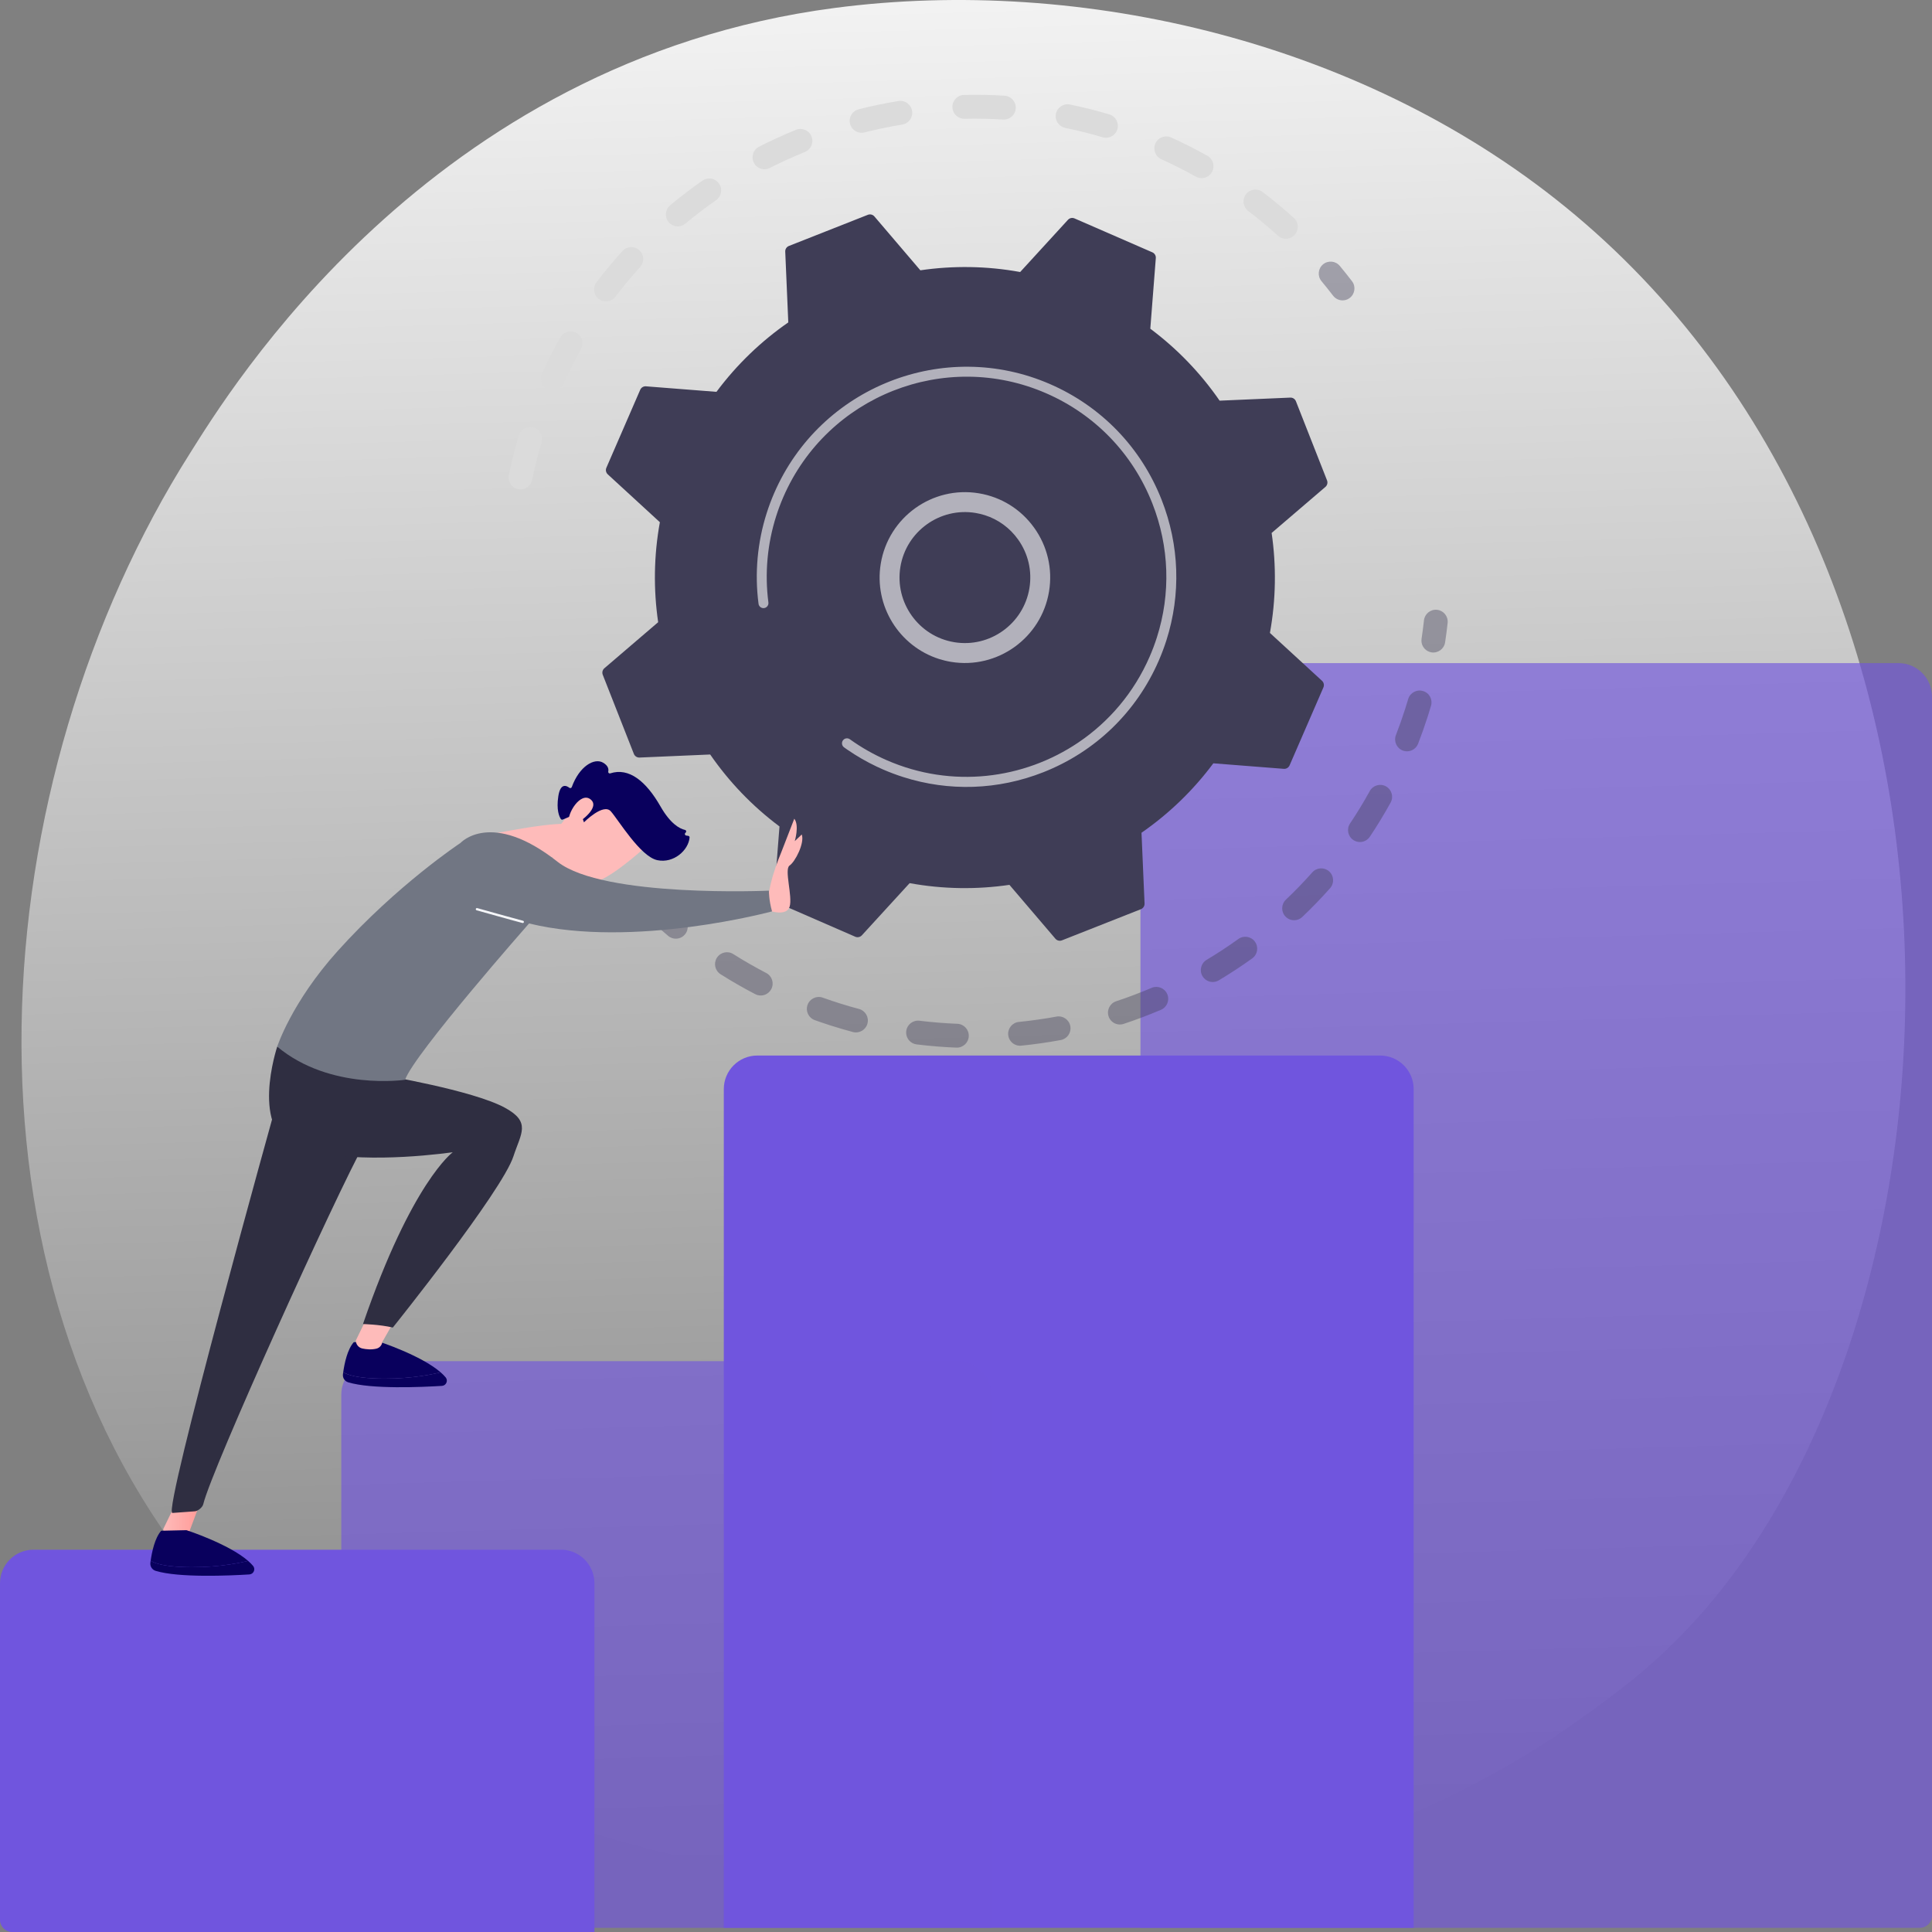 <svg width="390" height="390" viewBox="0 0 390 390" fill="none" xmlns="http://www.w3.org/2000/svg">
<rect x="0" y="0" width="390" height="390" fill="#808080" stroke="none"/>
<path opacity="0.9" d="M340.549 328.907C332.74 337.143 325.351 342.454 319.513 346.65C250.891 395.973 169.693 381.596 152.436 378.085C126.954 372.9 77.696 362.878 42.083 320.924C-11.796 257.452 -3.406 157.454 38.386 91.443C46.031 79.369 86.411 12.353 168.483 1.606C218.152 -4.898 276.051 8.22 317.979 43.41C405.991 117.276 399.725 266.498 340.549 328.907Z" fill="url(#paint0_linear_211_572)"/>
<path d="M387.54 389.158H230.217V140.637C230.217 136.893 233.246 133.859 236.983 133.859H383.234C386.971 133.859 390 136.893 390 140.637V386.694C390 388.054 388.899 389.158 387.54 389.158Z" fill="#7055DE" fill-opacity="0.65"/>
<path d="M285.367 389.158H146.109V219.85C146.109 216.107 149.138 213.073 152.875 213.073H278.601C282.338 213.073 285.367 216.107 285.367 219.85V389.158Z" fill="#7055DE"/>
<path d="M200.103 389.158H71.351C69.993 389.158 68.891 388.055 68.891 386.694V281.543C68.891 277.8 71.921 274.766 75.657 274.766H193.337C197.074 274.766 200.103 277.8 200.103 281.543L200.103 389.158Z" fill="#7055DE" fill-opacity="0.65"/>
<path d="M119.995 390H2.459C1.101 390 -0 388.897 -0 387.536V319.604C-0 315.861 3.029 312.827 6.765 312.827H113.229C116.966 312.827 119.995 315.861 119.995 319.604V390Z" fill="#7055DE"/>
<path opacity="0.4" d="M270.276 60.519C269.825 60.375 269.412 60.096 269.102 59.691C268.348 58.705 267.561 57.72 266.763 56.759C265.914 55.738 266.052 54.219 267.072 53.368C268.091 52.516 269.609 52.653 270.457 53.678C271.297 54.687 272.124 55.724 272.918 56.761C273.725 57.816 273.526 59.329 272.473 60.137C271.823 60.636 271.001 60.751 270.276 60.519Z" fill="#3F3D56"/>
<path d="M104.33 98.668C103.173 98.298 102.458 97.104 102.711 95.886C103.263 93.223 103.939 90.544 104.72 87.924C105.1 86.65 106.439 85.925 107.711 86.305C107.726 86.31 107.741 86.315 107.756 86.319C109 86.718 109.702 88.042 109.327 89.302C108.585 91.791 107.943 94.335 107.418 96.865C107.148 98.167 105.875 99.004 104.575 98.733C104.491 98.716 104.41 98.694 104.33 98.668ZM110.851 78.733C110.761 78.704 110.672 78.67 110.584 78.63C109.376 78.079 108.842 76.651 109.391 75.44C110.521 72.954 111.768 70.491 113.097 68.121C113.747 66.962 115.207 66.551 116.371 67.201C117.528 67.853 117.938 69.321 117.289 70.48C116.025 72.733 114.841 75.072 113.768 77.436C113.258 78.558 111.995 79.099 110.851 78.733ZM121.591 60.731C121.336 60.649 121.09 60.523 120.865 60.351C119.81 59.544 119.606 58.034 120.411 56.976C122.061 54.808 123.826 52.685 125.656 50.666C126.55 49.682 128.069 49.61 129.052 50.502C130.035 51.397 130.108 52.92 129.215 53.904C127.477 55.821 125.801 57.837 124.234 59.896C123.601 60.728 122.532 61.032 121.591 60.731ZM136.083 45.584C135.661 45.449 135.272 45.196 134.969 44.83C134.12 43.808 134.259 42.289 135.279 41.439C137.373 39.694 139.567 38.02 141.801 36.461C142.89 35.703 144.387 35.971 145.147 37.061C145.906 38.153 145.637 39.653 144.548 40.414C142.427 41.894 140.343 43.484 138.354 45.142C137.698 45.688 136.839 45.826 136.083 45.584ZM153.582 34.054C152.991 33.865 152.474 33.449 152.171 32.851C151.569 31.665 152.041 30.215 153.225 29.614C155.646 28.381 158.156 27.235 160.681 26.208C161.911 25.707 163.313 26.3 163.813 27.534C164.312 28.766 163.719 30.17 162.489 30.671C160.088 31.646 157.704 32.736 155.402 33.907C154.815 34.206 154.163 34.24 153.582 34.054ZM173.19 26.691C172.425 26.446 171.8 25.823 171.589 24.985C171.264 23.695 172.044 22.387 173.332 22.061C175.97 21.394 178.67 20.833 181.356 20.393C182.667 20.178 183.902 21.068 184.116 22.381C184.33 23.693 183.442 24.931 182.132 25.146C179.579 25.564 177.014 26.097 174.508 26.731C174.056 26.845 173.603 26.823 173.19 26.691ZM258.84 48.083C258.522 47.981 258.222 47.812 257.959 47.574C256.045 45.837 254.029 44.161 251.967 42.593C250.91 41.788 250.704 40.278 251.507 39.219C252.309 38.16 253.817 37.953 254.875 38.758C257.046 40.41 259.17 42.175 261.186 44.003C262.171 44.895 262.246 46.419 261.355 47.404C260.702 48.128 259.71 48.361 258.84 48.083ZM193.927 23.865C192.977 23.561 192.279 22.68 192.255 21.625C192.225 20.296 193.276 19.193 194.603 19.163C197.324 19.1 200.08 19.156 202.796 19.328C204.12 19.418 205.127 20.555 205.044 21.883C204.96 23.21 203.818 24.218 202.492 24.134C199.914 23.971 197.296 23.918 194.713 23.977C194.439 23.983 194.174 23.944 193.927 23.865ZM241.83 35.847C241.679 35.799 241.53 35.735 241.386 35.655C239.131 34.391 236.791 33.209 234.432 32.139C233.223 31.59 232.686 30.163 233.233 28.951C233.781 27.74 235.207 27.196 236.415 27.751C238.897 28.877 241.359 30.121 243.733 31.451C244.891 32.1 245.306 33.567 244.658 34.728C244.09 35.744 242.896 36.188 241.83 35.847ZM214.773 25.75C213.617 25.38 212.903 24.189 213.153 22.972C213.42 21.669 214.691 20.831 215.992 21.098C218.654 21.647 221.329 22.319 223.941 23.095C223.957 23.099 223.974 23.105 223.99 23.11C225.232 23.507 225.935 24.829 225.562 26.088C225.185 27.363 223.847 28.09 222.574 27.712C220.093 26.975 217.552 26.338 215.022 25.816C214.938 25.798 214.854 25.776 214.773 25.75Z" fill="#DBDBDB"/>
<g opacity="0.4">
<path d="M288.603 131.603C287.498 131.249 286.781 130.135 286.96 128.949C287.146 127.722 287.309 126.47 287.445 125.228C287.59 123.906 288.777 122.952 290.096 123.097C291.421 123.242 292.369 124.431 292.224 125.753C292.081 127.06 291.909 128.378 291.714 129.671C291.515 130.986 290.29 131.89 288.977 131.691C288.848 131.672 288.723 131.641 288.603 131.603Z" fill="#3F3D56"/>
<path d="M167.624 206.994C166.571 206.657 165.519 206.3 164.469 205.925C163.219 205.477 162.567 204.1 163.013 202.847C163.459 201.595 164.842 200.939 166.085 201.388C168.508 202.254 170.961 203.021 173.403 203.672C174.687 204.017 175.45 205.333 175.108 206.618C174.767 207.904 173.449 208.669 172.166 208.326C170.656 207.924 169.127 207.475 167.624 206.994ZM152.836 200.842C152.708 200.801 152.581 200.749 152.458 200.685C150.077 199.448 147.722 198.096 145.459 196.666C144.336 195.957 143.999 194.47 144.707 193.346C145.415 192.221 146.903 191.881 148.022 192.593C150.172 193.95 152.409 195.234 154.672 196.41C155.85 197.023 156.31 198.476 155.699 199.656C155.151 200.713 153.931 201.193 152.836 200.842ZM184.587 210.729C183.507 210.384 182.791 209.308 182.935 208.141C183.099 206.82 184.299 205.883 185.617 206.046C188.137 206.359 190.705 206.568 193.25 206.665C194.577 206.719 195.611 207.836 195.56 209.164C195.509 210.494 194.392 211.53 193.065 211.478C190.385 211.375 187.68 211.155 185.026 210.826C184.874 210.807 184.727 210.774 184.587 210.729ZM135.695 189.373C135.404 189.28 135.127 189.129 134.879 188.921C132.83 187.191 130.829 185.353 128.934 183.458C127.994 182.519 127.993 180.994 128.931 180.053C129.869 179.111 131.39 179.11 132.33 180.05C134.13 181.85 136.029 183.595 137.976 185.237C138.992 186.093 139.121 187.613 138.266 188.63C137.62 189.399 136.595 189.661 135.695 189.373ZM205.181 210.98C204.295 210.697 203.617 209.909 203.519 208.923C203.389 207.599 204.354 206.42 205.675 206.289C208.201 206.039 210.752 205.676 213.257 205.212C214.563 204.97 215.817 205.834 216.058 207.142C216.299 208.45 215.437 209.705 214.132 209.947C211.494 210.436 208.808 210.818 206.149 211.082C205.812 211.115 205.484 211.077 205.181 210.98ZM225.332 206.698C224.624 206.472 224.03 205.92 223.779 205.16C223.363 203.897 224.047 202.535 225.308 202.118C227.725 201.317 230.137 200.406 232.476 199.408C233.697 198.886 235.109 199.455 235.63 200.68C236.15 201.904 235.581 203.318 234.36 203.84C231.898 204.889 229.36 205.849 226.815 206.69C226.315 206.856 225.799 206.848 225.332 206.698ZM244.071 198.118C243.533 197.945 243.053 197.583 242.74 197.059C242.059 195.917 242.431 194.439 243.571 193.757C245.759 192.448 247.915 191.032 249.98 189.548C251.059 188.774 252.56 189.02 253.334 190.102C254.108 191.183 253.86 192.687 252.781 193.463C250.608 195.023 248.338 196.514 246.037 197.892C245.42 198.26 244.705 198.321 244.071 198.118ZM260.496 185.648C260.122 185.528 259.774 185.316 259.485 185.011C258.571 184.046 258.612 182.523 259.575 181.608C261.423 179.852 263.217 177.998 264.906 176.096C265.789 175.102 267.31 175.014 268.3 175.897C269.292 176.781 269.38 178.303 268.498 179.297C266.718 181.3 264.829 183.254 262.883 185.102C262.224 185.728 261.304 185.906 260.496 185.648ZM273.792 169.864C273.582 169.797 273.378 169.699 273.186 169.571C272.082 168.831 271.786 167.335 272.524 166.231C273.937 164.115 275.278 161.912 276.51 159.679C277.153 158.516 278.619 158.097 279.777 158.738C280.939 159.382 281.36 160.847 280.717 162.011C279.42 164.361 278.008 166.681 276.521 168.908C275.911 169.821 274.786 170.182 273.792 169.864ZM283.295 151.552C283.248 151.537 283.201 151.52 283.155 151.502C281.917 151.021 281.303 149.626 281.783 148.387C282.461 146.636 283.093 144.845 283.663 143.06C283.869 142.414 284.067 141.766 284.258 141.119C284.635 139.844 285.972 139.115 287.245 139.493C288.541 139.85 289.245 141.21 288.868 142.484C288.667 143.166 288.459 143.846 288.242 144.526C287.644 146.403 286.978 148.288 286.265 150.129C285.803 151.322 284.496 151.937 283.295 151.552Z" fill="#3F3D56"/>
<path d="M121.462 174.357C121.007 174.212 120.591 173.929 120.28 173.52C119.494 172.481 118.714 171.406 117.963 170.325C117.205 169.233 117.474 167.732 118.564 166.973C119.654 166.214 121.151 166.482 121.91 167.575C122.623 168.602 123.364 169.623 124.11 170.609C124.913 171.668 124.706 173.179 123.648 173.983C123 174.475 122.182 174.588 121.462 174.357Z" fill="#3F3D56"/>
</g>
<path d="M127.952 152.179C128.136 152.645 128.594 152.944 129.094 152.922L143.359 152.305C147.153 157.797 151.848 162.724 157.351 166.83L156.237 181.08C156.198 181.58 156.48 182.05 156.939 182.25L172.644 189.091C173.104 189.291 173.639 189.177 173.977 188.808L183.621 178.274C190.372 179.505 197.171 179.586 203.769 178.62L213.046 189.492C213.371 189.873 213.902 190.006 214.367 189.822L230.302 183.535C230.768 183.351 231.065 182.891 231.044 182.391L230.428 168.101C235.911 164.301 240.828 159.597 244.928 154.084L259.153 155.2C259.652 155.239 260.12 154.957 260.32 154.497L267.149 138.764C267.349 138.304 267.235 137.768 266.866 137.429L256.351 127.768C257.58 121.005 257.661 114.194 256.696 107.585L267.55 98.291C267.93 97.966 268.062 97.434 267.879 96.968L261.602 81.005C261.419 80.538 260.96 80.24 260.461 80.262L246.196 80.879C242.402 75.386 237.707 70.46 232.204 66.353L233.317 52.103C233.357 51.603 233.075 51.134 232.616 50.934L216.91 44.092C216.451 43.892 215.917 44.006 215.578 44.376L205.934 54.91C199.183 53.678 192.384 53.597 185.786 54.564L176.509 43.692C176.184 43.31 175.653 43.178 175.188 43.362L159.253 49.649C158.788 49.833 158.49 50.292 158.511 50.793L159.127 65.082C153.644 68.883 148.727 73.587 144.627 79.099L130.402 77.984C129.904 77.944 129.434 78.227 129.235 78.687L122.406 94.42C122.206 94.879 122.32 95.415 122.688 95.754L133.204 105.416C131.975 112.178 131.894 118.989 132.858 125.599L122.006 134.892C121.625 135.218 121.493 135.749 121.676 136.216L127.952 152.179Z" fill="#3F3D56"/>
<path opacity="0.6" d="M189.528 133.016C181.534 130.458 176.391 122.331 177.791 113.795C179.331 104.411 188.203 98.033 197.57 99.575C202.108 100.321 206.083 102.794 208.763 106.536C211.444 110.278 212.51 114.842 211.764 119.387C210.225 128.771 201.352 135.149 191.986 133.608C191.141 133.468 190.32 133.269 189.528 133.016ZM198.822 104.002C198.204 103.805 197.569 103.651 196.918 103.544C189.737 102.361 182.934 107.253 181.754 114.446C180.573 121.64 185.453 128.458 192.637 129.638C199.818 130.821 206.621 125.929 207.802 118.736C208.373 115.25 207.556 111.751 205.501 108.882C203.83 106.55 201.502 104.86 198.822 104.002Z" fill="white"/>
<path opacity="0.6" d="M182.296 156.849C180.923 156.41 179.564 155.899 178.225 155.316C177.803 155.132 177.384 154.941 176.968 154.744C174.919 153.772 172.95 152.638 171.092 151.359C171.066 151.342 171.041 151.324 171.016 151.307C170.944 151.257 170.872 151.208 170.801 151.157C170.662 151.06 170.524 150.961 170.386 150.862C170.023 150.602 169.885 150.144 170.014 149.74C170.045 149.642 170.092 149.547 170.155 149.458C170.479 149.007 171.106 148.906 171.556 149.228C173.874 150.895 176.387 152.322 179.025 153.47C192.127 159.18 206.637 157.34 217.687 149.878C223.834 145.728 228.911 139.837 232.079 132.537C232.635 131.257 233.123 129.958 233.54 128.646C236.355 119.817 236.055 110.367 232.619 101.628C228.672 91.589 221.059 83.691 211.183 79.389C190.784 70.506 166.993 79.9 158.128 100.323C157.582 101.582 157.101 102.865 156.687 104.164C154.892 109.796 154.347 115.758 155.112 121.626C155.132 121.777 155.117 121.925 155.073 122.061C154.958 122.421 154.645 122.701 154.247 122.753C153.696 122.823 153.192 122.438 153.121 121.885C152.318 115.725 152.889 109.465 154.774 103.553C155.208 102.189 155.713 100.843 156.287 99.521C165.594 78.078 190.586 68.224 211.983 77.544C222.352 82.061 230.344 90.352 234.487 100.89C238.095 110.065 238.409 119.986 235.455 129.254C235.016 130.631 234.504 131.995 233.922 133.338C229.412 143.726 221.136 151.732 210.616 155.883C201.456 159.497 191.549 159.811 182.296 156.849Z" fill="white"/>
<path d="M34.935 304.582L32.961 308.65C32.961 309.433 33.506 310.108 34.27 310.273C35.061 310.444 36.111 310.554 37.13 310.301C37.767 310.143 38.233 309.594 38.31 308.941L42.145 298.672L34.935 304.582Z" fill="url(#paint1_linear_211_572)"/>
<path d="M88.956 277.029C85.007 273.584 76.52 270.825 76.52 270.825L71.414 270.937C70.118 272.397 69.532 275.227 69.282 277.002C70.244 277.579 72.045 278.084 75.349 278.242C81.466 278.534 86.403 277.638 88.956 277.029Z" fill="#09005D"/>
<path d="M88.956 277.029C86.402 277.638 81.466 278.534 75.349 278.242C72.045 278.084 70.243 277.579 69.282 277.002C69.262 277.144 69.243 277.282 69.227 277.41C69.136 278.137 69.586 278.821 70.286 279.036C74.95 280.468 85.208 280.007 89.208 279.759C90.064 279.706 90.51 278.701 89.962 278.041C89.677 277.698 89.337 277.36 88.956 277.029Z" fill="#09005D"/>
<path d="M73.806 266.521L71.831 270.588C71.831 271.372 72.376 272.046 73.141 272.212C73.932 272.383 74.981 272.493 76 272.24C76.637 272.082 77.104 271.533 77.181 270.88L79.668 266.521L73.806 266.521Z" fill="#FEBBBA"/>
<path d="M34.794 305.41L39.175 305.09C39.879 305.114 40.874 304.315 41.036 303.629C42.694 296.613 67.89 241.03 73.582 230.824L55.74 223.001C55.74 223.001 32.787 305.35 34.794 305.41Z" fill="#2F2E41"/>
<path d="M101.839 223.565C95.307 220.055 77.118 217.019 77.118 217.019L55.96 211.28C55.96 211.28 50.151 228.639 60.33 231.772C70.509 234.905 85.223 233.422 91.391 232.602C91.391 232.602 83.145 238.536 73.272 267.278C73.272 267.278 76.595 267.349 79.298 267.982C79.298 267.982 101.333 240.509 103.642 233.421C105.165 228.747 107.298 226.499 101.839 223.565Z" fill="#2F2E41"/>
<path d="M114.501 166.325C109.924 166.002 96.019 169.029 96.019 169.029L103.159 174.911C103.159 174.911 108.788 173.539 112.538 172.805C112.538 172.805 121.797 166.84 114.501 166.325Z" fill="#FEBBBA"/>
<path d="M130.847 170.486C130.847 170.486 124.715 176.19 120.989 177.739C117.264 179.288 115.086 180.976 112.778 176.844C110.47 172.712 111.359 168.235 114.439 164.894C114.439 164.894 119.168 159.695 121.804 159.561C124.439 159.427 130.847 170.486 130.847 170.486Z" fill="#FEBBBA"/>
<path d="M117.687 165.441L117.882 165.997C117.882 165.997 121.772 162.053 123.303 163.777C124.834 165.501 129.256 172.908 132.685 173.635C135.992 174.336 138.992 171.618 139.2 169.057C139.214 168.895 139.09 168.753 138.93 168.729L138.519 168.668C138.238 168.626 138.15 168.262 138.382 168.096C138.602 167.939 138.539 167.59 138.276 167.532C137.246 167.302 135.371 166.359 133.325 162.78C130.42 157.702 126.968 154.884 123.19 156.114C122.951 156.192 122.731 155.984 122.784 155.737C122.887 155.25 122.776 154.569 121.756 153.964C119.982 152.914 116.949 154.666 115.425 158.874C115.352 159.074 115.11 159.158 114.941 159.029C114.349 158.571 113.123 158.011 112.704 160.729C112.276 163.51 112.898 164.848 113.214 165.324C113.3 165.452 113.461 165.501 113.603 165.441L116.85 164.068C117.018 163.997 117.211 164.082 117.272 164.255L117.687 165.441Z" fill="#09005D"/>
<path d="M117.04 165.822C117.04 165.822 121.242 162.991 119.218 161.37C117.193 159.749 114.414 164.271 114.827 166.002L117.04 165.822Z" fill="#FEBBBA"/>
<path d="M155.312 183.844C155.312 183.844 158.762 185.071 159.399 183.015C160.036 180.958 158.257 175.476 159.386 174.719C160.514 173.961 162.464 170.178 161.846 168.449L160.433 169.794C160.433 169.794 161.396 166.621 160.338 165.269L157.663 172.161C157.663 172.161 154.117 180.361 155.312 183.844Z" fill="#FEBBBA"/>
<path d="M92.964 170.154C92.964 170.154 99.114 163.356 112.558 173.966C121.823 181.278 155.211 179.792 155.211 179.792C155.211 179.792 155.195 181.686 155.849 183.974C155.849 183.974 127.83 191.561 106.798 186.41C106.798 186.41 83.56 212.799 81.77 217.968C81.77 217.968 66.669 220.227 55.96 211.279C55.96 211.279 58.832 202.356 68.131 192.01C80.205 178.577 92.964 170.154 92.964 170.154Z" fill="#717683"/>
<path d="M96.193 183.751C96.081 183.709 96.018 183.588 96.05 183.471C96.085 183.347 96.213 183.275 96.336 183.31C96.416 183.332 104.337 185.561 105.586 185.871C105.709 185.902 105.786 186.027 105.755 186.152C105.725 186.276 105.599 186.352 105.475 186.321C104.219 186.01 96.291 183.779 96.211 183.757C96.205 183.755 96.198 183.753 96.193 183.751Z" fill="#F5F6F9"/>
<path d="M50.086 315.089C46.136 311.645 37.65 308.886 37.65 308.886L32.544 308.998C31.248 310.458 30.662 313.288 30.412 315.062C31.373 315.64 33.175 316.145 36.478 316.303C42.595 316.595 47.532 315.699 50.086 315.089Z" fill="#09005D"/>
<path d="M50.085 315.089C47.532 315.699 42.595 316.595 36.478 316.302C33.174 316.145 31.373 315.639 30.411 315.062C30.391 315.205 30.373 315.343 30.357 315.47C30.266 316.198 30.715 316.882 31.415 317.097C36.079 318.529 46.338 318.068 50.338 317.82C51.193 317.767 51.64 316.762 51.092 316.102C50.807 315.759 50.466 315.421 50.085 315.089Z" fill="#09005D"/>
<defs>
<linearGradient id="paint0_linear_211_572" x1="161.546" y1="0.097" x2="172.462" y2="382.743" gradientUnits="userSpaceOnUse">
<stop stop-color="white"/>
<stop offset="1" stop-color="white" stop-opacity="0"/>
</linearGradient>
<linearGradient id="paint1_linear_211_572" x1="32.961" y1="304.561" x2="42.144" y2="304.561" gradientUnits="userSpaceOnUse">
<stop stop-color="#FEBBBA"/>
<stop offset="1" stop-color="#FF928E"/>
</linearGradient>
</defs>
</svg>
